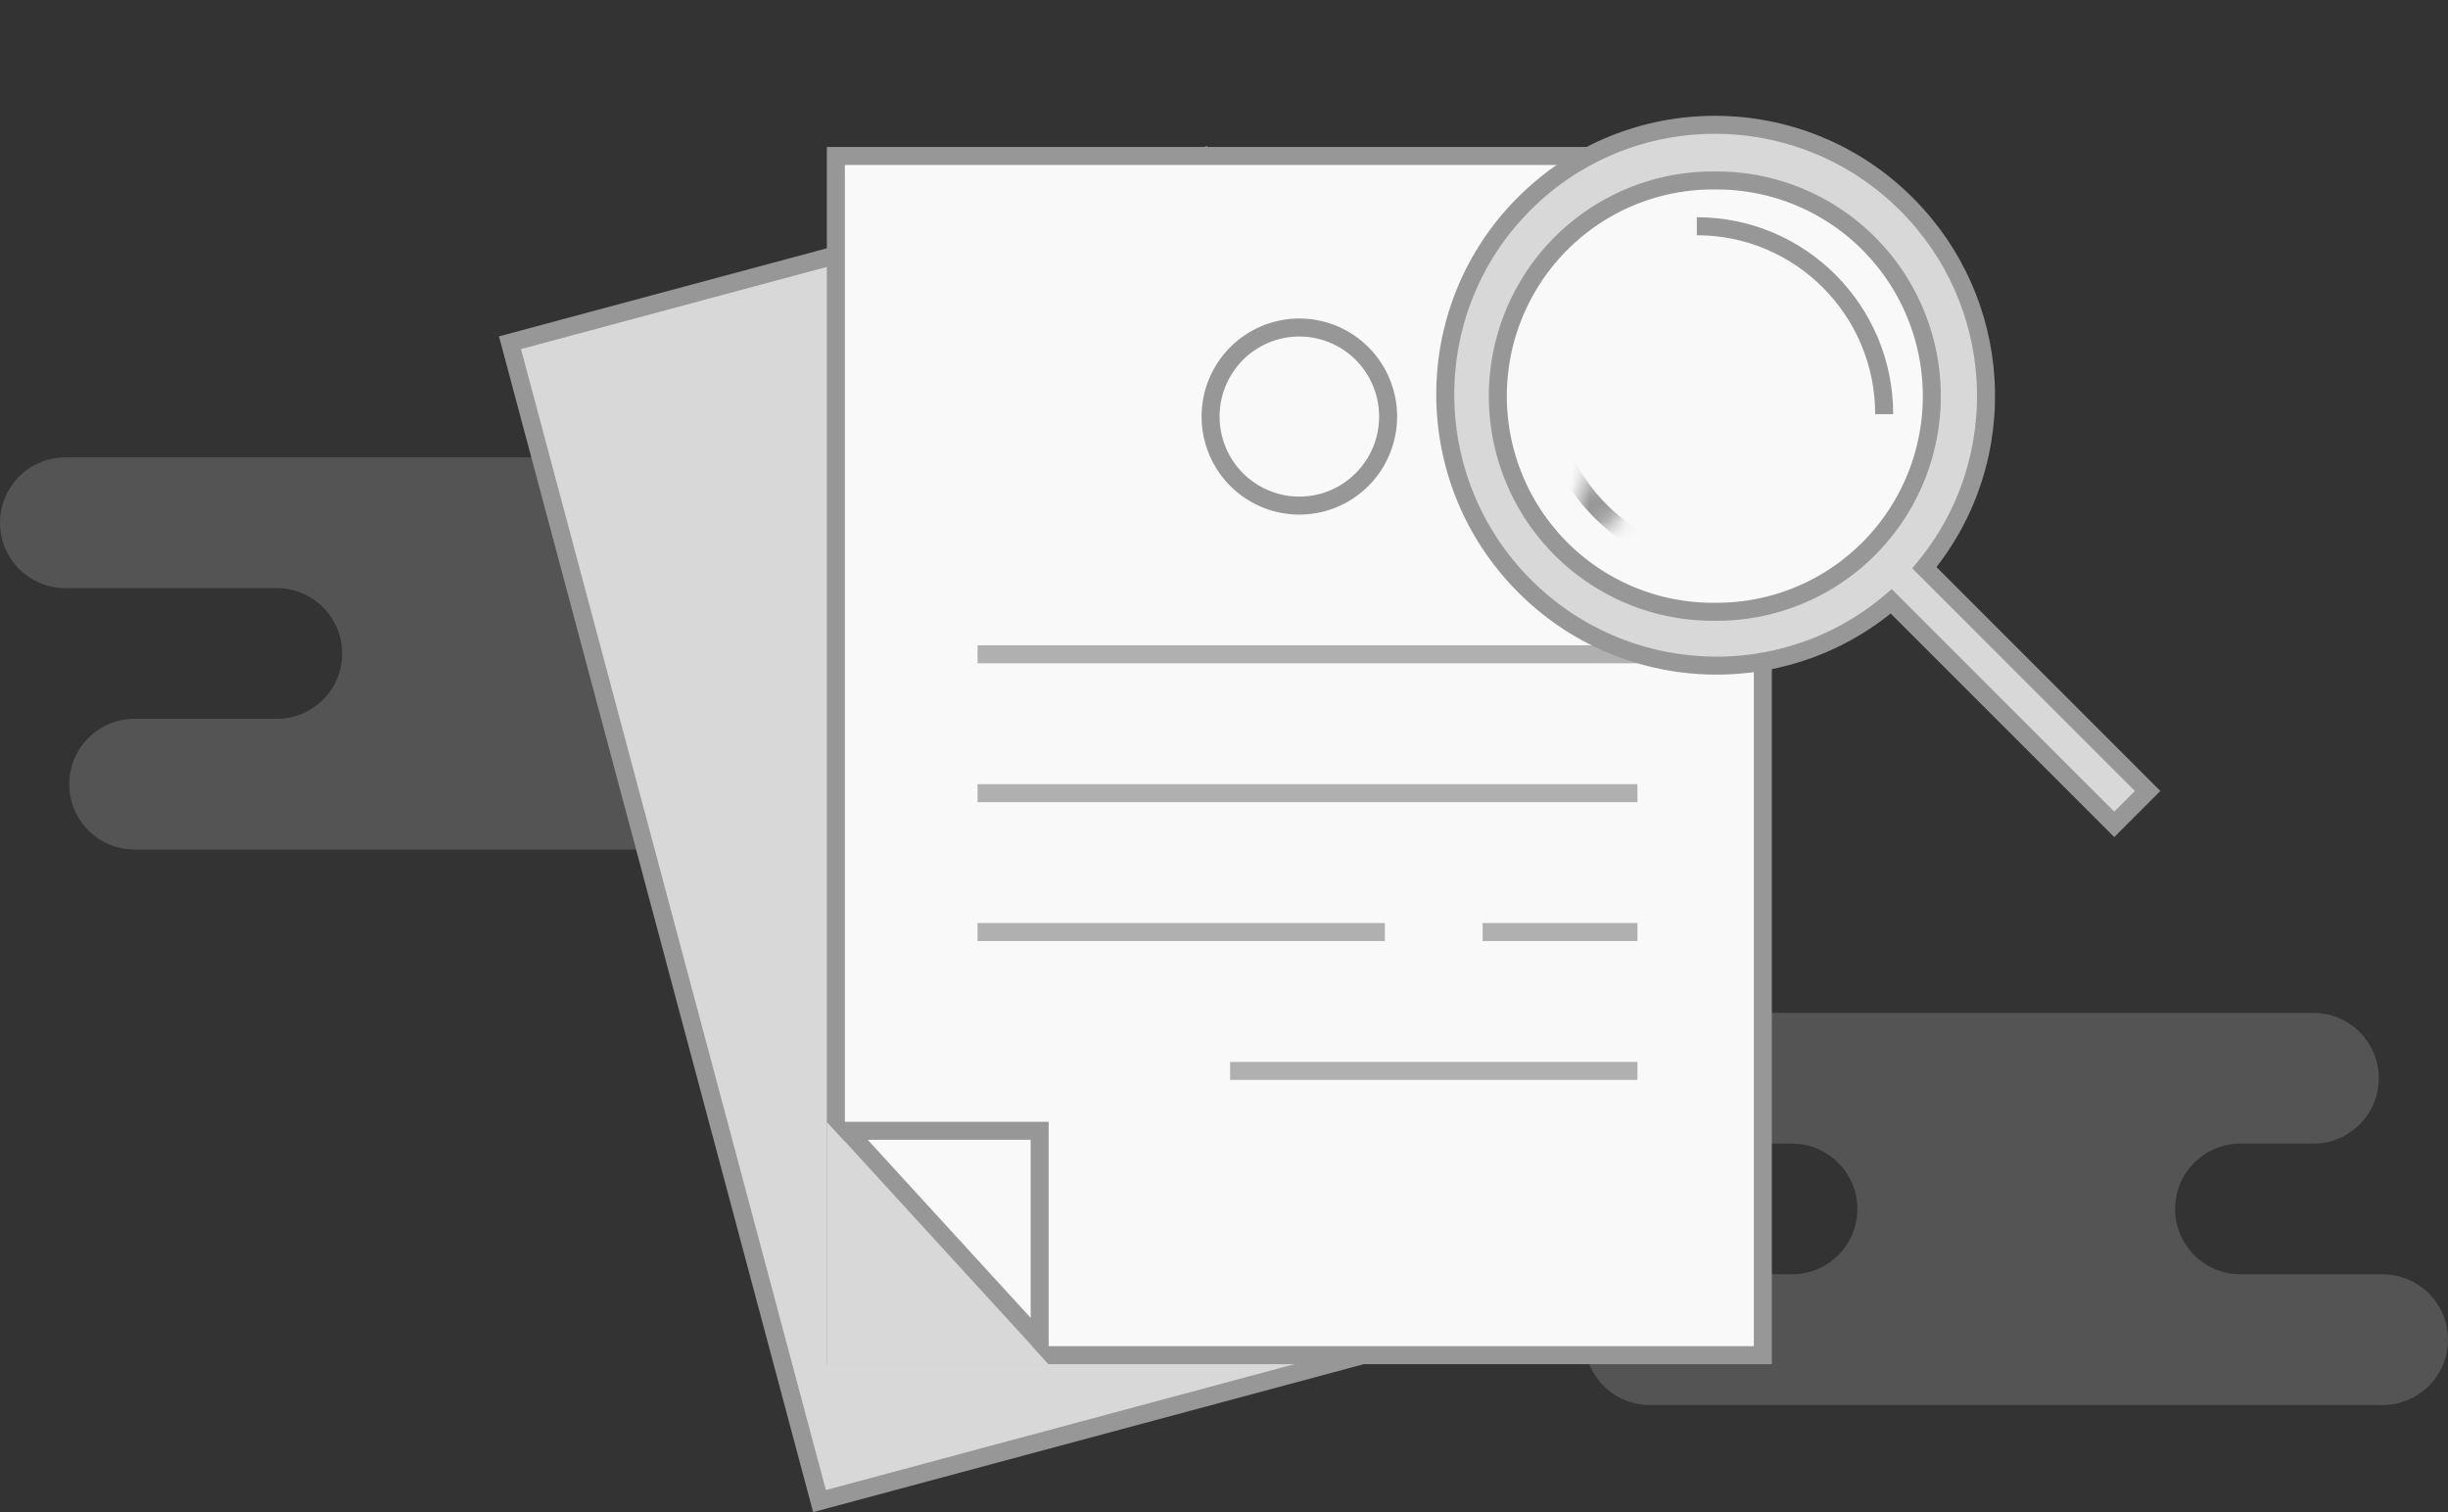 <svg xmlns="http://www.w3.org/2000/svg" xmlns:xlink="http://www.w3.org/1999/xlink" viewBox="0 0 136 84" class="design-iconfont">
  <rect x="0" y="0" width="136" height="84" fill="#333333" stroke="none"/>
  <defs>
    <path id="u7qxhkhkc__cnzny75jua" d="M9.962 0L0 6.58 4.758 10.318z"/>
  </defs>
  <g fill="none" fill-rule="evenodd">
    <path d="M3.63,25.409 L44.343,25.409 C46.348,25.409 47.973,27.035 47.973,29.04 C47.973,31.045 46.348,32.67 44.343,32.67 L3.63,32.67 C1.625,32.67 2.45549851e-16,31.045 0,29.04 C-2.45549851e-16,27.035 1.625,25.409 3.63,25.409 Z M19.008,36.301 C19.008,34.36 17.486,32.775 15.571,32.675 L15.378,32.67 L40.289,32.67 C38.284,32.67 36.659,34.296 36.659,36.301 C36.659,38.241 38.181,39.826 40.097,39.926 L40.289,39.931 L48.19,39.931 C50.195,39.931 51.82,41.557 51.82,43.562 C51.82,45.567 50.195,47.192 48.19,47.192 L7.477,47.192 C5.472,47.192 3.847,45.567 3.847,43.562 C3.847,41.557 5.472,39.931 7.477,39.931 L15.378,39.931 C17.383,39.931 19.008,38.306 19.008,36.301 Z" fill="#D8D8D8" opacity=".2"/>
    <path d="M87.81,56.268 L128.523,56.268 C130.528,56.268 132.153,57.894 132.153,59.899 C132.153,61.904 130.528,63.529 128.523,63.529 L87.81,63.529 C85.805,63.529 84.18,61.904 84.18,59.899 C84.18,57.894 85.805,56.268 87.81,56.268 Z M103.188,67.16 C103.188,65.219 101.666,63.635 99.75,63.534 L99.558,63.529 L124.469,63.529 C122.464,63.529 120.839,65.155 120.839,67.16 C120.839,69.1 122.361,70.685 124.276,70.785 L124.469,70.79 L132.37,70.79 C134.375,70.79 136,72.416 136,74.421 C136,76.426 134.375,78.051 132.37,78.051 L91.657,78.051 C89.652,78.051 88.027,76.426 88.027,74.421 C88.027,72.416 89.652,70.79 91.657,70.79 L99.558,70.79 C101.563,70.79 103.188,69.165 103.188,67.16 Z" fill="#D8D8D8" opacity=".2"/>
    <path d="M76.012,12.741 L75.967,79.347 L36.227,79.374 L36.273,12.768 L76.012,12.741 Z" stroke="#979797" fill="#D8D8D8" transform="rotate(-15 56.12 46.058)"/>
    <path stroke="#979797" fill="#F9F9F9" d="M46.437 8.664H97.936V75.282H46.437z"/>
    <path stroke="#979797" d="M72.186 18.194A4.931 4.946 0 1 0 72.186 28.086A4.931 4.946 0 1 0 72.186 18.194Z"/>
    <path fill="#B0B0B0" d="M54.309 35.847H90.968V36.847H54.309z"/>
    <path fill="#B0B0B0" d="M54.309 43.562H90.968V44.562H54.309z"/>
    <path fill="#B0B0B0" d="M54.309 51.276H76.938V52.276H54.309z"/>
    <path fill="#B0B0B0" d="M68.339 58.991H90.968V59.991H68.339z"/>
    <path fill="#B0B0B0" d="M82.369 51.276H90.968V52.276H82.369z"/>
    <path fill="#D8D8D8" d="M45.937 62.317L58.259 75.782 45.937 75.782z"/>
    <path d="M46.437,63.604 L57.124,75.282 L46.437,75.282 L46.437,63.604 Z" stroke="#979797" transform="rotate(180 52.098 69.05)"/>
    <path d="M101.491,4.353 C105.633,4.353 109.383,6.037 112.098,8.759 C114.813,11.481 116.492,15.242 116.492,19.396 C116.492,23.211 115.075,26.695 112.741,29.347 C110.287,32.135 106.819,34.004 102.915,34.372 L102.915,34.372 L102.914,51.911 L100.294,51.911 L100.293,34.392 C96.336,34.079 92.811,32.225 90.314,29.43 C87.936,26.768 86.49,23.251 86.49,19.396 C86.49,15.242 88.169,11.481 90.884,8.759 C93.599,6.037 97.349,4.353 101.491,4.353 Z" stroke="#979797" fill="#D8D8D8" transform="rotate(-45 101.491 28.132)"/>
    <path stroke="#979797" fill="#F9F9F9" d="M95.268 10.026A11.946 11.98 0 1 0 95.268 33.985A11.946 11.98 0 1 0 95.268 10.026Z"/>
    <path d="M104.677,23.006 C104.677,17.241 100.017,12.568 94.268,12.568" stroke="#979797" fill="#F9F9F9"/>
    <g transform="translate(86.305 21.005)">
      <mask id="u7qxhkhkc__fhda3kj2vb" fill="#fff">
        <use xlink:href="#u7qxhkhkc__cnzny75jua"/>
      </mask>
      <path d="M9.962,10.438 C9.962,4.673 5.302,0 -0.447,0" stroke="#979797" fill="#F9F9F9" mask="url(#u7qxhkhkc__fhda3kj2vb)" transform="rotate(-180 4.758 5.219)"/>
    </g>
  </g>
</svg>
